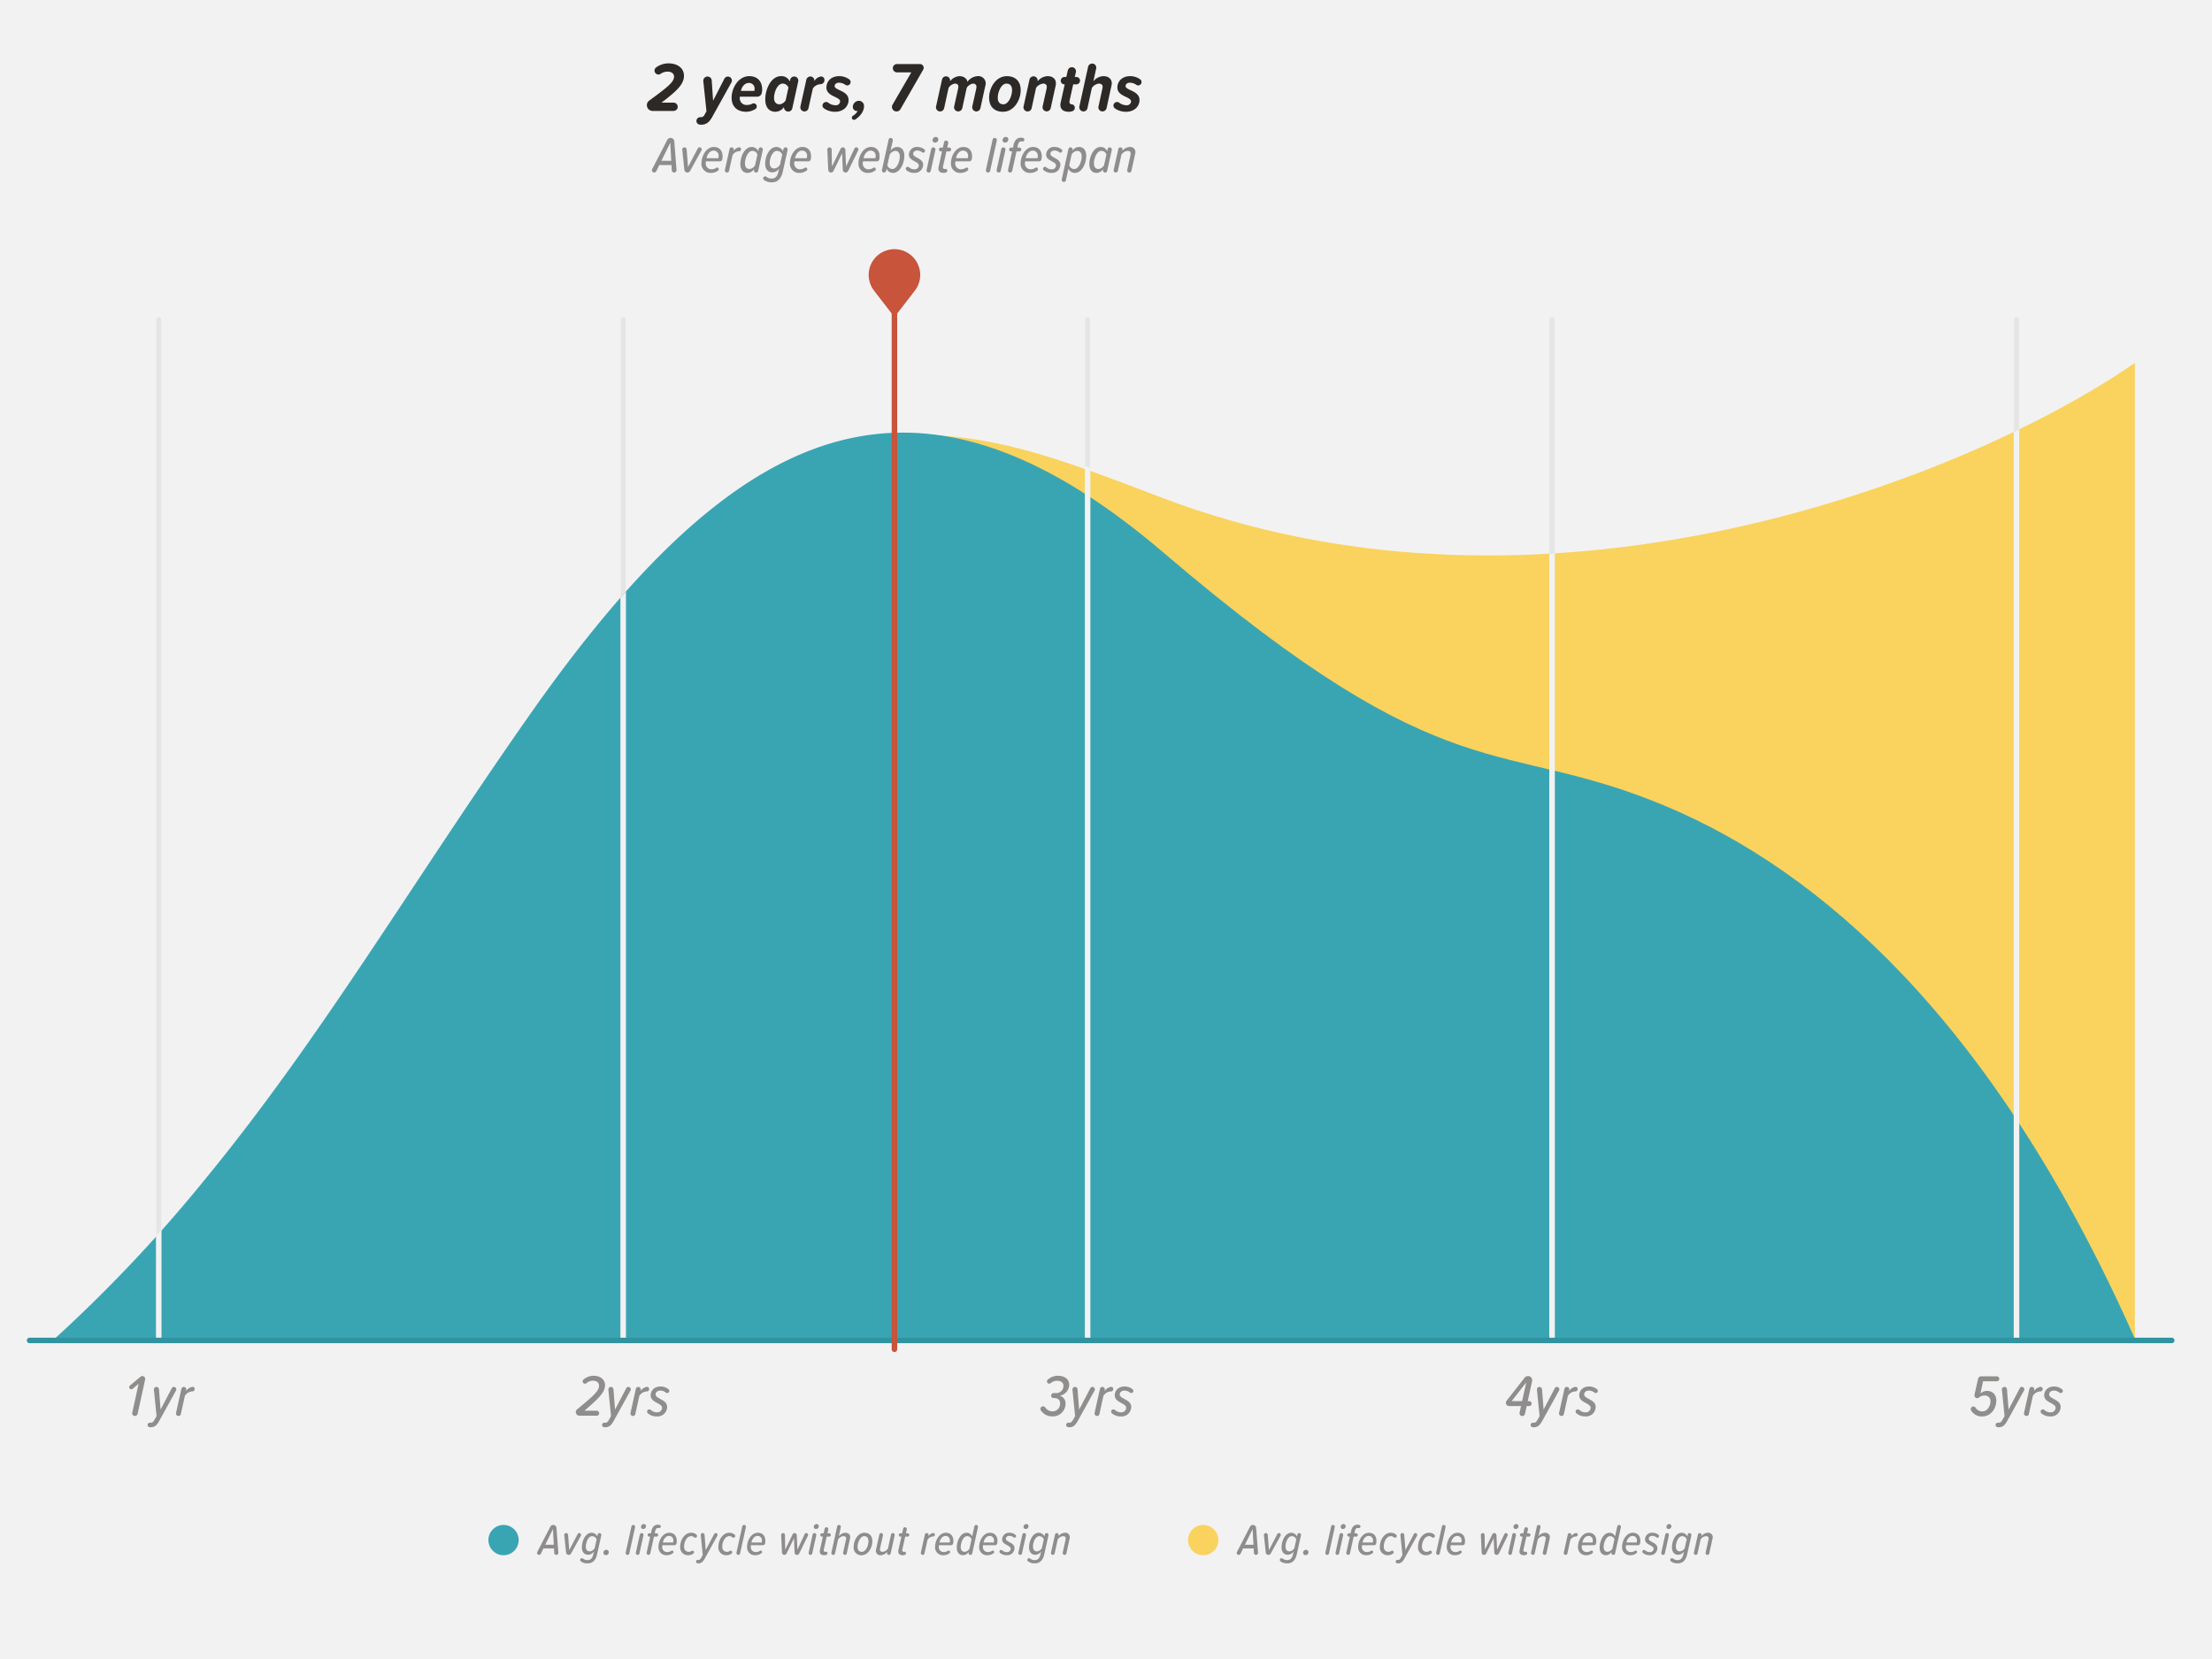 <?xml version="1.0" encoding="UTF-8"?> <svg xmlns="http://www.w3.org/2000/svg" xmlns:xlink="http://www.w3.org/1999/xlink" width="900" height="675" viewBox="0 0 900 675"><rect x="0" y="0" width="900" height="675" fill="#333333" stroke="none"/><defs><clipPath id="clip-path"><path d="M689.449,218.048c-38.697,7.181-80.377,10.176-122.776,6.104-31.665-4.326-61.803-11.19-89.074-21.53-42.003-15.926-76.483-27.782-110.287-26.607C315.294,176.07,267.97,216.151,215.767,290.48c-47.966,68.298-84.746,131.43-132.498,189.546l-.253-.185a592.849,592.849,0,0,1-61.801,65.782H124.152l.279-1.1H415.846l.023.164H868.609V147.647C833.371,172.143,767.472,203.57,689.449,218.048Z" style="fill:none"></path></clipPath></defs><g style="isolation:isolate"><g id="Layer_1" data-name="Layer 1"><polyline points="901 676 -1 676 -1 -1 901 -1" style="fill:#f2f2f3"></polyline><path d="M226.337,632.642a.831.831,0,0,1-.828-.792l-.091-1.837h-4.303l-1.062,2.179a.864.864,0,0,1-.738.45.835.835,0,0,1-.811-.828,1.007,1.007,0,0,1,.108-.378l5.312-10.281a1.322,1.322,0,0,1,2.484.504l.774,10.065A.851.851,0,0,1,226.337,632.642Zm-1.009-4.141-.342-6.356-3.115,6.356Z" style="fill:#2d2926;opacity:0.5"></path><path d="M236.334,624.863l-3.979,7.202a1.076,1.076,0,0,1-.954.576,1.104,1.104,0,0,1-1.08-.972l-.738-7.022a.787.787,0,0,1,.774-.882.771.771,0,0,1,.774.72l.486,6.212,3.421-6.536a.697.697,0,0,1,.647-.396A.735.735,0,0,1,236.334,624.863Z" style="fill:#2d2926;opacity:0.5"></path><path d="M244.653,624.684l-1.71,7.706c-.631,2.827-2.143,3.691-3.835,3.691a4.436,4.436,0,0,1-2.773-.811.78.78,0,0,1-.288-.576.703.703,0,0,1,.702-.702.729.729,0,0,1,.433.145,2.919,2.919,0,0,0,1.891.63c1.062,0,1.927-.612,2.305-2.287l.306-1.26a2.92,2.92,0,0,1-2.377,1.368c-1.44,0-2.557-.954-2.557-3.061,0-2.413,1.369-5.889,3.979-5.889a2.513,2.513,0,0,1,2.286,1.513l.162-.792a.754.754,0,0,1,.738-.594A.771.771,0,0,1,244.653,624.684Zm-1.908,1.674a1.996,1.996,0,0,0-1.818-1.35c-1.603,0-2.575,2.574-2.575,4.267,0,1.297.648,1.945,1.639,1.945a2.66,2.66,0,0,0,1.963-1.297Z" style="fill:#2d2926;opacity:0.5"></path><path d="M246.704,630.571a.991.991,0,0,1,.99,1.008,1.196,1.196,0,0,1-1.188,1.171.992.992,0,0,1-.99-1.009A1.184,1.184,0,0,1,246.704,630.571Z" style="fill:#2d2926;opacity:0.5"></path><path d="M254.568,631.724l2.358-10.678a.753.753,0,0,1,.738-.594.762.762,0,0,1,.738.918l-2.358,10.678a.739.739,0,0,1-.738.594A.772.772,0,0,1,254.568,631.724Z" style="fill:#2d2926;opacity:0.5"></path><path d="M258.718,631.724l1.621-7.364a.752.752,0,0,1,.738-.594.763.763,0,0,1,.738.918l-1.639,7.364a.734.734,0,0,1-.721.594A.754.754,0,0,1,258.718,631.724Zm3.224-11.632a.887.887,0,0,1,.899.883,1.137,1.137,0,0,1-1.134,1.134.873.873,0,0,1-.9-.864A1.155,1.155,0,0,1,261.941,620.092Z" style="fill:#2d2926;opacity:0.5"></path><path d="M268.862,621.082a.657.657,0,0,1-.774.631,1.52,1.52,0,0,0-.288-.036c-.647,0-1.026.432-1.206,1.242l-.198.937h.702a.675.675,0,0,1,0,1.35h-1.008l-1.513,6.843a.753.753,0,0,1-.738.594.772.772,0,0,1-.738-.918l1.44-6.519h-.396a.643.643,0,0,1-.648-.684.676.676,0,0,1,.666-.666h.685l.197-.937c.379-1.711,1.278-2.557,2.611-2.557a2.343,2.343,0,0,1,.702.09A.624.624,0,0,1,268.862,621.082Z" style="fill:#2d2926;opacity:0.5"></path><path d="M272.295,623.639c1.872,0,3.061,1.225,3.061,3.295a5.574,5.574,0,0,1-.09.955.887.887,0,0,1-.99.81h-4.771a5.388,5.388,0,0,0-.072.738,1.979,1.979,0,0,0,2.144,2.053,2.929,2.929,0,0,0,1.566-.504.486.486,0,0,1,.306-.108.584.584,0,0,1,.576.595.574.574,0,0,1-.252.486,4.076,4.076,0,0,1-2.377.81,3.199,3.199,0,0,1-3.475-3.475C267.92,626.934,269.54,623.639,272.295,623.639Zm1.656,3.205A1.74,1.74,0,0,0,272.169,624.918c-1.314,0-2.251,1.422-2.467,2.683h4.159A3.785,3.785,0,0,0,273.951,626.844Z" style="fill:#2d2926;opacity:0.5"></path><path d="M281.163,623.639a3.135,3.135,0,0,1,2.179.757.7.7,0,0,1,.271.558.73.73,0,0,1-.721.702.806.806,0,0,1-.45-.161,1.679,1.679,0,0,0-1.224-.486c-1.819,0-2.881,2.395-2.881,4.213,0,1.477.828,2.179,1.944,2.179a1.803,1.803,0,0,0,1.134-.396.693.693,0,0,1,.343-.071.626.626,0,0,1,.63.63.634.634,0,0,1-.27.522,3.356,3.356,0,0,1-2.053.684A3.139,3.139,0,0,1,276.752,629.293C276.752,626.628,278.499,623.639,281.163,623.639Z" style="fill:#2d2926;opacity:0.5"></path><path d="M283.965,634.677a1.135,1.135,0,0,0,.234.018c.414,0,.702-.216,1.026-.774l.702-1.242-.811-8.049a.78.78,0,0,1,.774-.863.771.771,0,0,1,.774.72l.486,6.194,3.421-6.519a.697.697,0,0,1,.647-.396.742.742,0,0,1,.648,1.098l-5.203,9.417c-.757,1.332-1.477,1.801-2.503,1.801a1.902,1.902,0,0,1-.324-.019.702.702,0,0,1-.648-.684A.72.72,0,0,1,283.965,634.677Z" style="fill:#2d2926;opacity:0.5"></path><path d="M296.696,623.639a3.135,3.135,0,0,1,2.179.757.7.7,0,0,1,.271.558.73.73,0,0,1-.721.702.806.806,0,0,1-.45-.161,1.679,1.679,0,0,0-1.224-.486c-1.819,0-2.881,2.395-2.881,4.213,0,1.477.828,2.179,1.944,2.179a1.803,1.803,0,0,0,1.134-.396.693.693,0,0,1,.343-.071.626.626,0,0,1,.63.63.634.634,0,0,1-.27.522,3.356,3.356,0,0,1-2.053.684,3.139,3.139,0,0,1-3.313-3.475C292.285,626.628,294.032,623.639,296.696,623.639Z" style="fill:#2d2926;opacity:0.5"></path><path d="M299.648,631.724l2.358-10.678a.753.753,0,0,1,.738-.594.762.762,0,0,1,.738.918l-2.358,10.678a.739.739,0,0,1-.738.594A.772.772,0,0,1,299.648,631.724Z" style="fill:#2d2926;opacity:0.5"></path><path d="M308.341,623.639c1.873,0,3.061,1.225,3.061,3.295a5.478,5.478,0,0,1-.09.955.887.887,0,0,1-.99.81H305.55a5.39,5.39,0,0,0-.072.738,1.978,1.978,0,0,0,2.143,2.053,2.93,2.93,0,0,0,1.567-.504.486.486,0,0,1,.306-.108.584.584,0,0,1,.576.595.574.574,0,0,1-.252.486,4.076,4.076,0,0,1-2.377.81,3.199,3.199,0,0,1-3.475-3.475C303.966,626.934,305.586,623.639,308.341,623.639Zm1.656,3.205a1.74,1.74,0,0,0-1.782-1.926c-1.314,0-2.251,1.422-2.467,2.683h4.159A3.785,3.785,0,0,0,309.997,626.844Z" style="fill:#2d2926;opacity:0.5"></path><path d="M323.298,631.705l-.252-5.833-3.025,6.212a.974.974,0,0,1-1.854-.379l-.324-7.13a.766.766,0,1,1,1.531-.054l.107,5.978,3.043-6.248a.843.843,0,0,1,.774-.485.888.888,0,0,1,.882.846l.271,5.888,2.935-6.302a.718.718,0,0,1,.667-.432.738.738,0,0,1,.666,1.062L325.171,632.084a.975.975,0,0,1-.883.558A.989.989,0,0,1,323.298,631.705Z" style="fill:#2d2926;opacity:0.5"></path><path d="M329.019,631.724l1.621-7.364a.752.752,0,0,1,.738-.594.763.763,0,0,1,.738.918l-1.639,7.364a.734.734,0,0,1-.721.594A.754.754,0,0,1,329.019,631.724Zm3.224-11.632a.887.887,0,0,1,.899.883,1.137,1.137,0,0,1-1.134,1.134.873.873,0,0,1-.9-.864A1.155,1.155,0,0,1,332.242,620.092Z" style="fill:#2d2926;opacity:0.5"></path><path d="M338.039,624.521a.68.68,0,0,1-.667.684h-1.008l-1.152,5.15c-.162.647.018,1.044.63,1.044a.625.625,0,0,0,.181-.036.6.6,0,0,1,.647.54.612.612,0,0,1-.396.685,2.035,2.035,0,0,1-.847.18c-1.458,0-2.124-.738-1.818-2.106l1.206-5.456h-.396a.68.68,0,0,1-.667-.684.665.665,0,0,1,.667-.666h.702l.414-1.873a.748.748,0,0,1,.72-.594.775.775,0,0,1,.757.918l-.343,1.549h.702A.665.665,0,0,1,338.039,624.521Z" style="fill:#2d2926;opacity:0.5"></path><path d="M343.043,631.724l1.152-5.222a2.704,2.704,0,0,0,.09-.504c0-.702-.486-.99-1.188-.99a2.989,2.989,0,0,0-2.089,1.332l-1.26,5.708a.739.739,0,0,1-.738.594.772.772,0,0,1-.738-.918l2.358-10.678a.753.753,0,0,1,.738-.594.762.762,0,0,1,.738.918l-.811,3.674a3.516,3.516,0,0,1,2.575-1.405c1.278,0,2.053.685,2.053,1.765a4.282,4.282,0,0,1-.09.648l-1.314,5.996a.753.753,0,0,1-.738.594A.772.772,0,0,1,343.043,631.724Z" style="fill:#2d2926;opacity:0.5"></path><path d="M351.695,623.639c2.052,0,3.24,1.297,3.24,3.403,0,2.611-1.674,5.726-4.357,5.726a3.055,3.055,0,0,1-3.24-3.402C347.338,626.754,349.012,623.639,351.695,623.639Zm-.055,1.369c-1.656,0-2.719,2.629-2.719,4.339,0,1.368.666,2.053,1.729,2.053,1.656,0,2.701-2.61,2.701-4.321C353.352,625.691,352.703,625.008,351.641,625.008Z" style="fill:#2d2926;opacity:0.5"></path><path d="M364.011,624.684l-1.62,7.364a.753.753,0,0,1-.738.594.77.77,0,0,1-.738-.918l.09-.378a3.568,3.568,0,0,1-2.593,1.422,1.813,1.813,0,0,1-1.944-2.412l1.314-5.996a.752.752,0,0,1,.738-.594.763.763,0,0,1,.738.918l-1.171,5.222c-.216.954.126,1.494,1.045,1.494a3.016,3.016,0,0,0,2.16-1.332l1.242-5.708a.756.756,0,0,1,1.477.324Z" style="fill:#2d2926;opacity:0.5"></path><path d="M369.978,624.521a.68.68,0,0,1-.667.684h-1.008l-1.152,5.15c-.162.647.018,1.044.63,1.044a.625.625,0,0,0,.181-.036.6.6,0,0,1,.647.54.612.612,0,0,1-.396.685,2.035,2.035,0,0,1-.847.18c-1.458,0-2.124-.738-1.818-2.106l1.206-5.456h-.396a.68.68,0,0,1-.666-.684.664.664,0,0,1,.666-.666h.702l.414-1.873a.748.748,0,0,1,.72-.594.775.775,0,0,1,.757.918l-.343,1.549h.702A.665.665,0,0,1,369.978,624.521Z" style="fill:#2d2926;opacity:0.5"></path><path d="M380.363,624.396a.734.734,0,0,1-.738.756h-.144A2.78,2.78,0,0,0,377.374,626.502l-1.224,5.546a.734.734,0,0,1-.721.594.774.774,0,0,1-.756-.918l1.639-7.364a.756.756,0,0,1,1.477.324l-.091.414a2.871,2.871,0,0,1,1.98-1.351A.625.625,0,0,1,380.363,624.396Z" style="fill:#2d2926;opacity:0.5"></path><path d="M384.839,623.639c1.873,0,3.061,1.225,3.061,3.295a5.478,5.478,0,0,1-.09.955.887.887,0,0,1-.99.81h-4.771a5.39,5.39,0,0,0-.072.738,1.978,1.978,0,0,0,2.143,2.053,2.93,2.93,0,0,0,1.567-.504.486.486,0,0,1,.306-.108.584.584,0,0,1,.576.595.574.574,0,0,1-.252.486,4.076,4.076,0,0,1-2.377.81,3.199,3.199,0,0,1-3.475-3.475C380.464,626.934,382.084,623.639,384.839,623.639Zm1.656,3.205a1.74,1.74,0,0,0-1.782-1.926c-1.314,0-2.251,1.422-2.467,2.683h4.159A3.785,3.785,0,0,0,386.495,626.844Z" style="fill:#2d2926;opacity:0.5"></path><path d="M397.92,621.37l-2.358,10.678a.758.758,0,0,1-.756.594.75.75,0,0,1-.721-.918l.072-.342a2.791,2.791,0,0,1-2.305,1.386c-1.566,0-2.575-1.116-2.575-3.097,0-2.484,1.404-6.032,3.997-6.032a2.4,2.4,0,0,1,2.287,1.477l.882-4.069a.754.754,0,0,1,.738-.594A.762.762,0,0,1,397.92,621.37Zm-2.629,4.952a1.863,1.863,0,0,0-1.765-1.314c-1.656,0-2.628,2.719-2.628,4.429,0,1.261.612,1.963,1.603,1.963a2.525,2.525,0,0,0,1.962-1.332Z" style="fill:#2d2926;opacity:0.5"></path><path d="M402.773,623.639c1.872,0,3.061,1.225,3.061,3.295a5.575,5.575,0,0,1-.09.955.887.887,0,0,1-.99.81h-4.771a5.39,5.39,0,0,0-.072.738,1.979,1.979,0,0,0,2.144,2.053,2.929,2.929,0,0,0,1.566-.504.486.486,0,0,1,.306-.108.584.584,0,0,1,.576.595.574.574,0,0,1-.252.486,4.076,4.076,0,0,1-2.377.81,3.199,3.199,0,0,1-3.475-3.475C398.398,626.934,400.019,623.639,402.773,623.639Zm1.656,3.205a1.74,1.74,0,0,0-1.782-1.926c-1.314,0-2.251,1.422-2.467,2.683h4.159A3.785,3.785,0,0,0,404.43,626.844Z" style="fill:#2d2926;opacity:0.5"></path><path d="M406.646,631.31a.684.684,0,0,1,.685-.685.664.664,0,0,1,.45.162,2.793,2.793,0,0,0,1.891.738,1.457,1.457,0,0,0,1.566-1.368c0-.648-.685-1.026-1.44-1.459-.973-.504-2.053-1.098-2.053-2.358a2.755,2.755,0,0,1,3.024-2.701,3.812,3.812,0,0,1,2.413.847.688.688,0,0,1,.252.504.654.654,0,0,1-1.062.505,2.668,2.668,0,0,0-1.656-.612c-.9,0-1.459.504-1.459,1.206,0,.576.648.937,1.387,1.332.99.54,2.125,1.135,2.125,2.467a2.933,2.933,0,0,1-3.169,2.881,3.977,3.977,0,0,1-2.701-.936A.642.642,0,0,1,406.646,631.31Z" style="fill:#2d2926;opacity:0.5"></path><path d="M414.353,631.724l1.621-7.364a.752.752,0,0,1,.738-.594.763.763,0,0,1,.738.918l-1.639,7.364a.734.734,0,0,1-.721.594A.754.754,0,0,1,414.353,631.724Zm3.224-11.632a.887.887,0,0,1,.899.883,1.137,1.137,0,0,1-1.134,1.134.873.873,0,0,1-.9-.864A1.155,1.155,0,0,1,417.576,620.092Z" style="fill:#2d2926;opacity:0.5"></path><path d="M426.594,624.684l-1.71,7.706c-.631,2.827-2.143,3.691-3.835,3.691a4.436,4.436,0,0,1-2.773-.811.78.78,0,0,1-.288-.576.703.703,0,0,1,.702-.702.729.729,0,0,1,.433.145,2.919,2.919,0,0,0,1.891.63c1.062,0,1.926-.612,2.305-2.287l.306-1.26a2.92,2.92,0,0,1-2.377,1.368c-1.44,0-2.557-.954-2.557-3.061,0-2.413,1.368-5.889,3.979-5.889a2.515,2.515,0,0,1,2.287,1.513l.161-.792a.754.754,0,0,1,.738-.594A.771.771,0,0,1,426.594,624.684Zm-1.908,1.674a1.996,1.996,0,0,0-1.818-1.35c-1.603,0-2.575,2.574-2.575,4.267,0,1.297.648,1.945,1.639,1.945a2.66,2.66,0,0,0,1.963-1.297Z" style="fill:#2d2926;opacity:0.5"></path><path d="M435.188,626.052l-1.314,5.996a.756.756,0,0,1-1.477-.324l1.152-5.222c.216-.973-.126-1.494-1.026-1.494a2.985,2.985,0,0,0-2.161,1.332l-1.26,5.708a.734.734,0,0,1-.721.594.774.774,0,0,1-.756-.918l1.639-7.364a.752.752,0,0,1,.738-.594.78.78,0,0,1,.738.918l-.091.36a3.575,3.575,0,0,1,2.575-1.405A1.824,1.824,0,0,1,435.188,626.052Z" style="fill:#2d2926;opacity:0.5"></path><circle cx="204.875" cy="626.619" r="6.163" style="fill:#39a5b3"></circle><circle cx="489.555" cy="626.619" r="6.163" style="fill:#f9d35d"></circle><path d="M511.016,632.642a.831.831,0,0,1-.828-.792l-.091-1.837H505.794l-1.062,2.179a.864.864,0,0,1-.738.45.835.835,0,0,1-.811-.828,1.007,1.007,0,0,1,.108-.378l5.312-10.281a1.322,1.322,0,0,1,2.484.504l.774,10.065A.851.851,0,0,1,511.016,632.642Zm-1.009-4.141-.342-6.356L506.55,628.501Z" style="fill:#2d2926;opacity:0.5"></path><path d="M521.013,624.863l-3.979,7.202a1.076,1.076,0,0,1-.954.576,1.104,1.104,0,0,1-1.08-.972l-.738-7.022a.787.787,0,0,1,.774-.882.771.771,0,0,1,.774.72l.486,6.212,3.421-6.536a.697.697,0,0,1,.647-.396A.735.735,0,0,1,521.013,624.863Z" style="fill:#2d2926;opacity:0.5"></path><path d="M529.332,624.684l-1.71,7.706c-.631,2.827-2.143,3.691-3.835,3.691a4.436,4.436,0,0,1-2.773-.811.78.78,0,0,1-.288-.576.703.703,0,0,1,.702-.702.729.729,0,0,1,.433.145,2.919,2.919,0,0,0,1.891.63c1.062,0,1.927-.612,2.305-2.287l.306-1.26a2.92,2.92,0,0,1-2.377,1.368c-1.44,0-2.557-.954-2.557-3.061,0-2.413,1.369-5.889,3.979-5.889a2.513,2.513,0,0,1,2.286,1.513l.162-.792a.754.754,0,0,1,.738-.594A.771.771,0,0,1,529.332,624.684Zm-1.908,1.674a1.996,1.996,0,0,0-1.818-1.35c-1.603,0-2.575,2.574-2.575,4.267,0,1.297.648,1.945,1.639,1.945a2.66,2.66,0,0,0,1.963-1.297Z" style="fill:#2d2926;opacity:0.5"></path><path d="M531.383,630.571a.991.991,0,0,1,.99,1.008,1.196,1.196,0,0,1-1.188,1.171.992.992,0,0,1-.99-1.009A1.184,1.184,0,0,1,531.383,630.571Z" style="fill:#2d2926;opacity:0.5"></path><path d="M539.247,631.724l2.358-10.678a.753.753,0,0,1,.738-.594.762.762,0,0,1,.738.918l-2.358,10.678a.739.739,0,0,1-.738.594A.772.772,0,0,1,539.247,631.724Z" style="fill:#2d2926;opacity:0.5"></path><path d="M543.396,631.724l1.621-7.364a.752.752,0,0,1,.738-.594.763.763,0,0,1,.738.918l-1.639,7.364a.734.734,0,0,1-.721.594A.754.754,0,0,1,543.396,631.724Zm3.224-11.632a.887.887,0,0,1,.899.883,1.137,1.137,0,0,1-1.134,1.134.873.873,0,0,1-.9-.864A1.155,1.155,0,0,1,546.62,620.092Z" style="fill:#2d2926;opacity:0.5"></path><path d="M553.541,621.082a.657.657,0,0,1-.774.631,1.52,1.52,0,0,0-.288-.036c-.647,0-1.026.432-1.206,1.242l-.198.937h.702a.675.675,0,0,1,0,1.35h-1.008l-1.513,6.843a.753.753,0,0,1-.738.594.772.772,0,0,1-.738-.918l1.44-6.519h-.396a.643.643,0,0,1-.648-.684.676.676,0,0,1,.666-.666h.685l.197-.937c.379-1.711,1.278-2.557,2.611-2.557a2.343,2.343,0,0,1,.702.09A.624.624,0,0,1,553.541,621.082Z" style="fill:#2d2926;opacity:0.5"></path><path d="M556.974,623.639c1.872,0,3.061,1.225,3.061,3.295a5.575,5.575,0,0,1-.09.955.887.887,0,0,1-.99.81h-4.771a5.388,5.388,0,0,0-.072.738,1.979,1.979,0,0,0,2.144,2.053,2.929,2.929,0,0,0,1.566-.504.486.486,0,0,1,.306-.108.584.584,0,0,1,.576.595.574.574,0,0,1-.252.486,4.076,4.076,0,0,1-2.377.81,3.199,3.199,0,0,1-3.475-3.475C552.599,626.934,554.219,623.639,556.974,623.639Zm1.656,3.205a1.74,1.74,0,0,0-1.782-1.926c-1.314,0-2.251,1.422-2.467,2.683H558.54A3.785,3.785,0,0,0,558.63,626.844Z" style="fill:#2d2926;opacity:0.5"></path><path d="M565.842,623.639a3.135,3.135,0,0,1,2.179.757.7.7,0,0,1,.271.558.73.73,0,0,1-.721.702.806.806,0,0,1-.45-.161,1.679,1.679,0,0,0-1.224-.486c-1.819,0-2.881,2.395-2.881,4.213,0,1.477.828,2.179,1.944,2.179a1.803,1.803,0,0,0,1.134-.396.693.693,0,0,1,.343-.071.626.626,0,0,1,.63.63.634.634,0,0,1-.27.522,3.356,3.356,0,0,1-2.053.684,3.139,3.139,0,0,1-3.313-3.475C561.431,626.628,563.178,623.639,565.842,623.639Z" style="fill:#2d2926;opacity:0.5"></path><path d="M568.644,634.677a1.135,1.135,0,0,0,.234.018c.414,0,.702-.216,1.026-.774l.702-1.242-.811-8.049a.78.78,0,0,1,.774-.863.771.771,0,0,1,.774.72l.486,6.194,3.421-6.519a.697.697,0,0,1,.647-.396.742.742,0,0,1,.648,1.098l-5.203,9.417c-.757,1.332-1.477,1.801-2.503,1.801a1.902,1.902,0,0,1-.324-.019.702.702,0,0,1-.648-.684A.72.72,0,0,1,568.644,634.677Z" style="fill:#2d2926;opacity:0.5"></path><path d="M581.375,623.639a3.135,3.135,0,0,1,2.179.757.7.7,0,0,1,.271.558.73.73,0,0,1-.721.702.806.806,0,0,1-.45-.161,1.679,1.679,0,0,0-1.224-.486c-1.819,0-2.881,2.395-2.881,4.213,0,1.477.828,2.179,1.944,2.179a1.803,1.803,0,0,0,1.134-.396.693.693,0,0,1,.343-.071.626.626,0,0,1,.63.63.634.634,0,0,1-.27.522,3.356,3.356,0,0,1-2.053.684,3.139,3.139,0,0,1-3.313-3.475C576.964,626.628,578.711,623.639,581.375,623.639Z" style="fill:#2d2926;opacity:0.5"></path><path d="M584.327,631.724l2.358-10.678a.753.753,0,0,1,.738-.594.762.762,0,0,1,.738.918l-2.358,10.678a.739.739,0,0,1-.738.594A.772.772,0,0,1,584.327,631.724Z" style="fill:#2d2926;opacity:0.5"></path><path d="M593.02,623.639c1.873,0,3.061,1.225,3.061,3.295a5.478,5.478,0,0,1-.09.955.887.887,0,0,1-.99.81h-4.771a5.388,5.388,0,0,0-.072.738,1.978,1.978,0,0,0,2.143,2.053,2.93,2.93,0,0,0,1.567-.504.486.486,0,0,1,.306-.108.584.584,0,0,1,.576.595.574.574,0,0,1-.252.486,4.076,4.076,0,0,1-2.377.81,3.199,3.199,0,0,1-3.475-3.475C588.645,626.934,590.265,623.639,593.02,623.639Zm1.656,3.205a1.74,1.74,0,0,0-1.782-1.926c-1.314,0-2.251,1.422-2.467,2.683h4.159A3.785,3.785,0,0,0,594.676,626.844Z" style="fill:#2d2926;opacity:0.5"></path><path d="M607.977,631.705l-.252-5.833-3.025,6.212a.974.974,0,0,1-1.854-.379l-.324-7.13a.766.766,0,1,1,1.531-.054l.107,5.978,3.043-6.248a.843.843,0,0,1,.774-.485.888.888,0,0,1,.882.846l.271,5.888,2.935-6.302a.719.719,0,0,1,.667-.432.738.738,0,0,1,.666,1.062l-3.547,7.257a.975.975,0,0,1-.883.558A.989.989,0,0,1,607.977,631.705Z" style="fill:#2d2926;opacity:0.5"></path><path d="M613.697,631.724l1.621-7.364a.752.752,0,0,1,.738-.594.763.763,0,0,1,.738.918l-1.639,7.364a.734.734,0,0,1-.721.594A.754.754,0,0,1,613.697,631.724Zm3.224-11.632a.887.887,0,0,1,.899.883,1.137,1.137,0,0,1-1.134,1.134.873.873,0,0,1-.9-.864A1.155,1.155,0,0,1,616.921,620.092Z" style="fill:#2d2926;opacity:0.5"></path><path d="M622.718,624.521a.68.68,0,0,1-.667.684H621.043l-1.152,5.15c-.162.647.018,1.044.63,1.044a.625.625,0,0,0,.181-.036.6.6,0,0,1,.647.54.612.612,0,0,1-.396.685,2.035,2.035,0,0,1-.847.18c-1.458,0-2.124-.738-1.818-2.106l1.206-5.456h-.396a.68.68,0,0,1-.667-.684.665.665,0,0,1,.667-.666h.702l.414-1.873a.748.748,0,0,1,.72-.594.775.775,0,0,1,.757.918l-.343,1.549h.702A.665.665,0,0,1,622.718,624.521Z" style="fill:#2d2926;opacity:0.5"></path><path d="M627.722,631.724,628.874,626.502a2.704,2.704,0,0,0,.09-.504c0-.702-.486-.99-1.188-.99a2.989,2.989,0,0,0-2.089,1.332l-1.26,5.708a.739.739,0,0,1-.738.594.772.772,0,0,1-.738-.918l2.358-10.678a.753.753,0,0,1,.738-.594.762.762,0,0,1,.738.918l-.811,3.674a3.516,3.516,0,0,1,2.575-1.405c1.278,0,2.053.685,2.053,1.765a4.283,4.283,0,0,1-.09.648l-1.314,5.996a.753.753,0,0,1-.738.594A.772.772,0,0,1,627.722,631.724Z" style="fill:#2d2926;opacity:0.5"></path><path d="M641.94,624.396a.734.734,0,0,1-.738.756h-.144a2.78,2.78,0,0,0-2.107,1.351l-1.224,5.546a.734.734,0,0,1-.721.594.774.774,0,0,1-.756-.918l1.639-7.364a.756.756,0,0,1,1.477.324l-.091.414a2.871,2.871,0,0,1,1.98-1.351A.625.625,0,0,1,641.94,624.396Z" style="fill:#2d2926;opacity:0.5"></path><path d="M646.417,623.639c1.872,0,3.061,1.225,3.061,3.295a5.575,5.575,0,0,1-.09.955.887.887,0,0,1-.99.81H643.626a5.388,5.388,0,0,0-.072.738,1.979,1.979,0,0,0,2.144,2.053,2.929,2.929,0,0,0,1.566-.504.486.486,0,0,1,.306-.108.584.584,0,0,1,.576.595.574.574,0,0,1-.252.486,4.076,4.076,0,0,1-2.377.81A3.199,3.199,0,0,1,642.042,629.293C642.042,626.934,643.662,623.639,646.417,623.639Zm1.656,3.205A1.74,1.74,0,0,0,646.291,624.918c-1.314,0-2.251,1.422-2.467,2.683h4.159A3.785,3.785,0,0,0,648.073,626.844Z" style="fill:#2d2926;opacity:0.5"></path><path d="M659.498,621.37l-2.358,10.678a.758.758,0,0,1-.756.594.75.75,0,0,1-.721-.918l.072-.342a2.79,2.79,0,0,1-2.305,1.386c-1.566,0-2.575-1.116-2.575-3.097,0-2.484,1.404-6.032,3.997-6.032a2.4,2.4,0,0,1,2.287,1.477l.882-4.069a.754.754,0,0,1,.738-.594A.762.762,0,0,1,659.498,621.37Zm-2.629,4.952a1.863,1.863,0,0,0-1.764-1.314c-1.657,0-2.629,2.719-2.629,4.429,0,1.261.611,1.963,1.603,1.963a2.525,2.525,0,0,0,1.962-1.332Z" style="fill:#2d2926;opacity:0.5"></path><path d="M664.352,623.639c1.873,0,3.061,1.225,3.061,3.295a5.479,5.479,0,0,1-.09.955.887.887,0,0,1-.99.81h-4.771a5.388,5.388,0,0,0-.072.738,1.978,1.978,0,0,0,2.143,2.053,2.93,2.93,0,0,0,1.567-.504.486.486,0,0,1,.306-.108.584.584,0,0,1,.576.595.574.574,0,0,1-.252.486,4.076,4.076,0,0,1-2.377.81,3.199,3.199,0,0,1-3.475-3.475C659.977,626.934,661.597,623.639,664.352,623.639Zm1.656,3.205a1.74,1.74,0,0,0-1.782-1.926c-1.314,0-2.251,1.422-2.467,2.683H665.918A3.785,3.785,0,0,0,666.008,626.844Z" style="fill:#2d2926;opacity:0.5"></path><path d="M668.224,631.31a.684.684,0,0,1,.685-.685.662.662,0,0,1,.45.162,2.793,2.793,0,0,0,1.89.738,1.457,1.457,0,0,0,1.567-1.368c0-.648-.685-1.026-1.44-1.459-.973-.504-2.053-1.098-2.053-2.358a2.755,2.755,0,0,1,3.024-2.701,3.812,3.812,0,0,1,2.413.847.688.688,0,0,1,.252.504.654.654,0,0,1-1.062.505,2.669,2.669,0,0,0-1.656-.612c-.9,0-1.459.504-1.459,1.206,0,.576.648.937,1.387,1.332.99.54,2.125,1.135,2.125,2.467a2.933,2.933,0,0,1-3.169,2.881,3.975,3.975,0,0,1-2.701-.936A.642.642,0,0,1,668.224,631.31Z" style="fill:#2d2926;opacity:0.5"></path><path d="M675.931,631.724l1.621-7.364a.752.752,0,0,1,.738-.594.763.763,0,0,1,.738.918l-1.639,7.364a.734.734,0,0,1-.721.594A.754.754,0,0,1,675.931,631.724Zm3.224-11.632a.888.888,0,0,1,.9.883,1.138,1.138,0,0,1-1.135,1.134.873.873,0,0,1-.9-.864A1.155,1.155,0,0,1,679.154,620.092Z" style="fill:#2d2926;opacity:0.5"></path><path d="M688.172,624.684l-1.71,7.706c-.631,2.827-2.143,3.691-3.835,3.691a4.436,4.436,0,0,1-2.773-.811.78.78,0,0,1-.288-.576.703.703,0,0,1,.702-.702.729.729,0,0,1,.433.145,2.919,2.919,0,0,0,1.891.63c1.062,0,1.927-.612,2.305-2.287l.306-1.26a2.92,2.92,0,0,1-2.377,1.368c-1.44,0-2.557-.954-2.557-3.061,0-2.413,1.369-5.889,3.979-5.889a2.513,2.513,0,0,1,2.286,1.513l.162-.792a.754.754,0,0,1,.738-.594A.771.771,0,0,1,688.172,624.684Zm-1.908,1.674a1.996,1.996,0,0,0-1.818-1.35c-1.603,0-2.575,2.574-2.575,4.267,0,1.297.648,1.945,1.639,1.945a2.66,2.66,0,0,0,1.963-1.297Z" style="fill:#2d2926;opacity:0.5"></path><path d="M696.766,626.052l-1.314,5.996a.756.756,0,0,1-1.477-.324L695.127,626.502c.216-.973-.126-1.494-1.026-1.494a2.985,2.985,0,0,0-2.161,1.332l-1.26,5.708a.734.734,0,0,1-.721.594.774.774,0,0,1-.756-.918l1.639-7.364a.752.752,0,0,1,.738-.594.78.78,0,0,1,.738.918l-.091.36a3.575,3.575,0,0,1,2.575-1.405A1.824,1.824,0,0,1,696.766,626.052Z" style="fill:#2d2926;opacity:0.5"></path><line x1="253.554" y1="544.523" x2="253.554" y2="130.011" style="fill:none;stroke:#e5e5e5;stroke-linecap:round;stroke-miterlimit:10;stroke-width:2px"></line><line x1="442.522" y1="544.523" x2="442.522" y2="130.011" style="fill:none;stroke:#e5e5e5;stroke-linecap:round;stroke-miterlimit:10;stroke-width:2px"></line><line x1="631.489" y1="544.523" x2="631.489" y2="130.011" style="fill:none;stroke:#e5e5e5;stroke-linecap:round;stroke-miterlimit:10;stroke-width:2px"></line><line x1="820.457" y1="544.523" x2="820.457" y2="130.011" style="fill:none;stroke:#e5e5e5;stroke-linecap:round;stroke-miterlimit:10;stroke-width:2px"></line><line x1="64.586" y1="130.011" x2="64.586" y2="545.394" style="fill:none;stroke:#e5e5e5;stroke-linecap:round;stroke-miterlimit:10;stroke-width:2px"></line><path d="M363.936,176.96c39.021-1.462,65.767,9.193,109.163,25.663,73.224,27.791,149.268,27.873,216.35,15.426,78.023-14.478,143.922-45.905,179.16-70.401V544.688H415.87Z" style="fill:#f9d35d"></path><g style="opacity:0.5"><path d="M53.811,574.783l2.593-11.81-2.4,2.088a.925.925,0,0,1-.576.192.86.86,0,0,1-.864-.864.884.884,0,0,1,.312-.647l4.272-3.577a1.133,1.133,0,0,1,.768-.288,1.169,1.169,0,0,1,1.128,1.44l-3.048,13.921a1.181,1.181,0,0,1-1.105.889A1.111,1.111,0,0,1,53.811,574.783Z" style="fill:#2d2926"></path><path d="M61.083,578.839a1.45,1.45,0,0,0,.312.024c.553,0,.937-.288,1.368-1.032l.937-1.656-1.08-10.729a1.04,1.04,0,0,1,1.032-1.152,1.028,1.028,0,0,1,1.032.96l.647,8.257,4.561-8.688a.931.931,0,0,1,.864-.528.989.989,0,0,1,.864,1.464l-6.937,12.553c-1.009,1.776-1.969,2.4-3.337,2.4a2.666,2.666,0,0,1-.432-.023.936.936,0,0,1-.864-.912A.96.96,0,0,1,61.083,578.839Z" style="fill:#2d2926"></path><path d="M79.203,565.134a.978.978,0,0,1-.984,1.008h-.191a3.701,3.701,0,0,0-2.809,1.801L73.587,575.335a.978.978,0,0,1-.96.792,1.034,1.034,0,0,1-1.009-1.225l2.185-9.816a1.007,1.007,0,1,1,1.968.432l-.119.553a3.824,3.824,0,0,1,2.64-1.801A.833.833,0,0,1,79.203,565.134Z" style="fill:#2d2926"></path></g><g style="opacity:0.5"><path d="M234.281,574.543a1.433,1.433,0,0,1,.552-1.128c5.904-4.945,8.904-7.249,8.904-9.602,0-1.248-.983-2.04-2.424-2.04a4.002,4.002,0,0,0-2.712,1.008.859.859,0,0,1-.576.217.957.957,0,0,1-.601-1.704,6.306,6.306,0,0,1,4.057-1.536c2.544,0,4.681,1.319,4.681,3.864,0,3.096-3.097,5.76-8.377,10.368h4.992a1.008,1.008,0,1,1,0,2.017h-7.032A1.47,1.47,0,0,1,234.281,574.543Z" style="fill:#2d2926"></path><path d="M245.993,578.839a1.45,1.45,0,0,0,.312.024c.553,0,.937-.288,1.368-1.032l.937-1.656-1.08-10.729a1.04,1.04,0,0,1,1.032-1.152,1.028,1.028,0,0,1,1.032.96l.647,8.257,4.561-8.688a.931.931,0,0,1,.864-.528.989.989,0,0,1,.864,1.464l-6.937,12.553c-1.009,1.776-1.969,2.4-3.337,2.4a2.666,2.666,0,0,1-.432-.023.936.936,0,0,1-.864-.912A.96.96,0,0,1,245.993,578.839Z" style="fill:#2d2926"></path><path d="M264.113,565.134a.978.978,0,0,1-.984,1.008h-.191a3.701,3.701,0,0,0-2.809,1.801l-1.632,7.393a.978.978,0,0,1-.96.792,1.034,1.034,0,0,1-1.009-1.225l2.185-9.816a1.007,1.007,0,1,1,1.968.432l-.119.553a3.824,3.824,0,0,1,2.64-1.801A.833.833,0,0,1,264.113,565.134Z" style="fill:#2d2926"></path><path d="M263.272,574.351a.912.912,0,0,1,.912-.912.878.878,0,0,1,.6.216,3.73,3.73,0,0,0,2.521.984,1.941,1.941,0,0,0,2.088-1.824c0-.864-.912-1.368-1.92-1.944-1.296-.672-2.736-1.464-2.736-3.144,0-1.896,1.44-3.601,4.032-3.601a5.081,5.081,0,0,1,3.217,1.128.919.919,0,0,1,.336.672.87.87,0,0,1-1.416.672,3.566,3.566,0,0,0-2.208-.815c-1.2,0-1.944.672-1.944,1.607,0,.769.864,1.249,1.848,1.776,1.32.721,2.833,1.513,2.833,3.288a3.91,3.91,0,0,1-4.225,3.841,5.293,5.293,0,0,1-3.601-1.248A.854.854,0,0,1,263.272,574.351Z" style="fill:#2d2926"></path></g><g style="opacity:0.5"><path d="M423.516,573.871a1.065,1.065,0,0,1,.888-1.681,1.093,1.093,0,0,1,.864.432,3.569,3.569,0,0,0,3.048,1.633,3.124,3.124,0,0,0,3-3.385c0-1.271-.936-2.04-2.399-2.04h-.265a.991.991,0,0,1-.983-1.008,1.018,1.018,0,0,1,1.031-1.008h.961a2.906,2.906,0,0,0,3.023-3.001c0-1.271-1.008-2.016-2.616-2.016a4.034,4.034,0,0,0-2.592.983.905.905,0,0,1-.552.192.917.917,0,0,1-.937-.912.9.9,0,0,1,.336-.72,6.085,6.085,0,0,1,4.009-1.584c2.76,0,4.704,1.319,4.704,3.672a4.633,4.633,0,0,1-3.84,4.44,3.219,3.219,0,0,1,2.352,3.24,5.188,5.188,0,0,1-5.232,5.185A5.534,5.534,0,0,1,423.516,573.871Z" style="fill:#2d2926"></path><path d="M434.819,578.839a1.45,1.45,0,0,0,.312.024c.553,0,.937-.288,1.368-1.032l.937-1.656-1.08-10.729a1.04,1.04,0,0,1,1.032-1.152,1.028,1.028,0,0,1,1.032.96l.647,8.257,4.561-8.688a.931.931,0,0,1,.864-.528.989.989,0,0,1,.864,1.464l-6.937,12.553c-1.009,1.776-1.969,2.4-3.337,2.4a2.666,2.666,0,0,1-.432-.023.936.936,0,0,1-.864-.912A.96.96,0,0,1,434.819,578.839Z" style="fill:#2d2926"></path><path d="M452.939,565.134a.978.978,0,0,1-.984,1.008h-.191a3.701,3.701,0,0,0-2.809,1.801l-1.632,7.393a.978.978,0,0,1-.96.792,1.034,1.034,0,0,1-1.009-1.225l2.185-9.816a1.007,1.007,0,1,1,1.968.432l-.119.553a3.824,3.824,0,0,1,2.64-1.801A.833.833,0,0,1,452.939,565.134Z" style="fill:#2d2926"></path><path d="M452.099,574.351a.912.912,0,0,1,.912-.912.878.878,0,0,1,.6.216,3.73,3.73,0,0,0,2.521.984,1.941,1.941,0,0,0,2.088-1.824c0-.864-.912-1.368-1.92-1.944-1.296-.672-2.736-1.464-2.736-3.144,0-1.896,1.44-3.601,4.032-3.601a5.081,5.081,0,0,1,3.217,1.128.919.919,0,0,1,.336.672.87.87,0,0,1-1.416.672,3.566,3.566,0,0,0-2.208-.815c-1.2,0-1.944.672-1.944,1.607,0,.769.864,1.249,1.848,1.776,1.32.721,2.833,1.513,2.833,3.288a3.91,3.91,0,0,1-4.225,3.841,5.293,5.293,0,0,1-3.601-1.248A.854.854,0,0,1,452.099,574.351Z" style="fill:#2d2926"></path></g><g style="opacity:0.5"><path d="M623.368,561.966l-1.776,8.112h.553a1.008,1.008,0,1,1,.023,2.017h-1.008l-.696,3.144a1.116,1.116,0,1,1-2.185-.455l.576-2.688h-4.824a1.353,1.353,0,0,1-1.344-1.32,1.403,1.403,0,0,1,.288-.816l7.368-9.433a1.784,1.784,0,0,1,1.368-.648A1.702,1.702,0,0,1,623.368,561.966Zm-2.353.479-5.977,7.633h4.249Z" style="fill:#2d2926"></path><path d="M623.799,578.839a1.45,1.45,0,0,0,.312.024c.553,0,.937-.288,1.368-1.032l.937-1.656L625.335,565.446a1.04,1.04,0,0,1,1.032-1.152,1.028,1.028,0,0,1,1.032.96l.647,8.257,4.561-8.688a.931.931,0,0,1,.864-.528.989.989,0,0,1,.864,1.464l-6.937,12.553c-1.009,1.776-1.969,2.4-3.337,2.4a2.666,2.666,0,0,1-.432-.023.936.936,0,0,1-.864-.912A.96.96,0,0,1,623.799,578.839Z" style="fill:#2d2926"></path><path d="M641.919,565.134a.978.978,0,0,1-.984,1.008h-.191a3.701,3.701,0,0,0-2.809,1.801l-1.632,7.393a.978.978,0,0,1-.96.792,1.034,1.034,0,0,1-1.009-1.225l2.185-9.816a1.007,1.007,0,1,1,1.968.432l-.119.553a3.824,3.824,0,0,1,2.64-1.801A.833.833,0,0,1,641.919,565.134Z" style="fill:#2d2926"></path><path d="M641.078,574.351a.912.912,0,0,1,.912-.912.878.878,0,0,1,.6.216,3.73,3.73,0,0,0,2.521.984,1.941,1.941,0,0,0,2.088-1.824c0-.864-.912-1.368-1.92-1.944-1.296-.672-2.736-1.464-2.736-3.144,0-1.896,1.44-3.601,4.032-3.601a5.081,5.081,0,0,1,3.217,1.128.919.919,0,0,1,.336.672.87.87,0,0,1-1.416.672,3.566,3.566,0,0,0-2.208-.815c-1.2,0-1.944.672-1.944,1.607,0,.769.864,1.249,1.848,1.776,1.32.721,2.833,1.513,2.833,3.288a3.91,3.91,0,0,1-4.225,3.841,5.293,5.293,0,0,1-3.601-1.248A.854.854,0,0,1,641.078,574.351Z" style="fill:#2d2926"></path></g><g style="opacity:0.5"><path d="M802.927,572.263a1.037,1.037,0,0,1,.863.479,3.125,3.125,0,0,0,2.833,1.513c1.8,0,3.24-2.017,3.24-4.129a2.222,2.222,0,0,0-2.473-2.328,3.398,3.398,0,0,0-2.232.841,1.161,1.161,0,0,1-.695.239,1.137,1.137,0,0,1-1.104-1.368l1.44-6.433a1.283,1.283,0,0,1,1.344-1.08h6.337a1.009,1.009,0,0,1,0,2.017H806.862l-1.08,4.992a3.723,3.723,0,0,1,2.784-1.08c2.064,0,3.673,1.416,3.673,3.961,0,3.312-2.328,6.408-5.665,6.408a4.911,4.911,0,0,1-4.536-2.353A1.075,1.075,0,0,1,802.927,572.263Z" style="fill:#2d2926"></path><path d="M812.981,578.839a1.45,1.45,0,0,0,.312.024c.553,0,.937-.288,1.368-1.032l.937-1.656-1.08-10.729a1.04,1.04,0,0,1,1.032-1.152,1.028,1.028,0,0,1,1.032.96l.647,8.257,4.561-8.688a.931.931,0,0,1,.864-.528.989.989,0,0,1,.864,1.464L816.582,578.311c-1.009,1.776-1.969,2.4-3.337,2.4a2.666,2.666,0,0,1-.432-.023.936.936,0,0,1-.864-.912A.96.96,0,0,1,812.981,578.839Z" style="fill:#2d2926"></path><path d="M831.103,565.134a.978.978,0,0,1-.984,1.008h-.191a3.701,3.701,0,0,0-2.809,1.801l-1.632,7.393a.978.978,0,0,1-.96.792,1.034,1.034,0,0,1-1.009-1.225l2.185-9.816a1.007,1.007,0,1,1,1.968.432l-.119.553a3.824,3.824,0,0,1,2.64-1.801A.833.833,0,0,1,831.103,565.134Z" style="fill:#2d2926"></path><path d="M830.262,574.351a.912.912,0,0,1,.912-.912.878.878,0,0,1,.6.216,3.73,3.73,0,0,0,2.521.984,1.941,1.941,0,0,0,2.088-1.824c0-.864-.912-1.368-1.92-1.944-1.296-.672-2.736-1.464-2.736-3.144,0-1.896,1.44-3.601,4.032-3.601a5.081,5.081,0,0,1,3.217,1.128.919.919,0,0,1,.336.672.87.87,0,0,1-1.416.672,3.566,3.566,0,0,0-2.208-.815c-1.2,0-1.944.672-1.944,1.607,0,.769.864,1.249,1.848,1.776,1.32.721,2.833,1.513,2.833,3.288a3.91,3.91,0,0,1-4.225,3.841,5.293,5.293,0,0,1-3.601-1.248A.854.854,0,0,1,830.262,574.351Z" style="fill:#2d2926"></path></g><path d="M215.767,290.48c-47.966,68.298-84.746,131.43-132.498,189.546h0a594.293,594.293,0,0,1-62.054,65.597H124.152l.279-1.1h239.493V176.078C313.233,177.834,266.834,217.768,215.767,290.48Z" style="fill:#39a5b3"></path><path d="M868.609,544.688C810.547,413.788,739.478,354.111,678.435,328.286c-68.971-29.18-87.652-3.196-204.769-103.215-40.258-34.381-75.953-50.163-109.742-48.992V544.524H674.674l-.023.164Z" style="fill:#39a5b3"></path><g style="clip-path:url(#clip-path)"><g style="mix-blend-mode:multiply"><line x1="253.554" y1="544.523" x2="253.554" y2="97.011" style="fill:none;stroke:#f2f2f3;stroke-linecap:round;stroke-miterlimit:10;stroke-width:2.25px"></line><line x1="442.522" y1="544.523" x2="442.522" y2="97.011" style="fill:none;stroke:#f2f2f3;stroke-linecap:round;stroke-miterlimit:10;stroke-width:2.25px"></line><line x1="631.489" y1="544.523" x2="631.489" y2="97.011" style="fill:none;stroke:#f2f2f3;stroke-linecap:round;stroke-miterlimit:10;stroke-width:2.25px"></line><line x1="820.457" y1="544.523" x2="820.457" y2="97.011" style="fill:none;stroke:#f2f2f3;stroke-linecap:round;stroke-miterlimit:10;stroke-width:2.25px"></line><line x1="64.586" y1="97.011" x2="64.586" y2="545.394" style="fill:none;stroke:#f2f2f3;stroke-linecap:round;stroke-miterlimit:10;stroke-width:2.25px"></line></g></g><line x1="12.043" y1="545.387" x2="883.609" y2="545.387" style="fill:none;stroke:#3093a0;stroke-linecap:round;stroke-miterlimit:10;stroke-width:2.25px"></line><path d="M371.335,104.45A10.482,10.482,0,0,0,355.17,117.628c.384.581,8.755,11.368,8.755,11.368s8.363-10.779,8.745-11.355A10.485,10.485,0,0,0,371.335,104.45Z" style="fill:#c8543c"></path><line x1="363.924" y1="113.888" x2="363.924" y2="548.981" style="fill:none;stroke:#c8543c;stroke-linecap:round;stroke-miterlimit:10;stroke-width:2.25px"></line><g id="Google_Tag_Manager" data-name="Google Tag Manager"><path d="M263.191,42.791a2.252,2.252,0,0,1,1.001-1.888c6.834-5.062,10.065-7.377,10.065-9.722,0-1.23-1.03-2.03-2.603-2.03a4.977,4.977,0,0,0-2.917.915,1.427,1.427,0,0,1-.829.257,1.599,1.599,0,0,1-1.602-1.602,1.637,1.637,0,0,1,.687-1.315,8.624,8.624,0,0,1,4.976-1.63c3.488,0,6.319,1.773,6.319,5.062,0,3.574-3.231,6.405-9.15,10.924h4.919a1.708,1.708,0,0,1,1.687,1.687,1.69,1.69,0,0,1-1.687,1.688h-8.521A2.355,2.355,0,0,1,263.191,42.791Z" style="fill:#2d2926"></path><path d="M284.927,47.681h.285a1.583,1.583,0,0,0,1.431-.973l.8-1.43L286.156,33.04a1.722,1.722,0,1,1,3.431-.286l.544,8.235,4.604-8.979a1.618,1.618,0,1,1,2.859,1.516l-7.749,13.954c-1.372,2.459-2.659,3.26-4.633,3.26a2.035,2.035,0,0,1-.399-.028,1.51,1.51,0,0,1-1.459-1.487A1.543,1.543,0,0,1,284.927,47.681Z" style="fill:#2d2926"></path><path d="M304.876,30.981c3.203,0,5.204,2.03,5.233,5.404a7.686,7.686,0,0,1-.115,1.172,1.929,1.929,0,0,1-2.173,1.773H301.044c-.028.285-.057.543-.057.771a2.739,2.739,0,0,0,3.06,2.603,4.572,4.572,0,0,0,2.059-.515.918.918,0,0,1,.544-.144,1.257,1.257,0,0,1,1.258,1.287,1.22,1.22,0,0,1-.658,1.087,7.191,7.191,0,0,1-3.631,1.058c-3.66,0-5.948-2.087-5.948-5.719C297.67,35.842,300.387,30.981,304.876,30.981Zm2.145,5.146a2.248,2.248,0,0,0-2.373-2.373c-1.773,0-2.917,1.772-3.174,3.231h5.461A4.338,4.338,0,0,0,307.021,36.128Z" style="fill:#2d2926"></path><path d="M324.775,33.154l-2.402,10.866a1.671,1.671,0,0,1-1.688,1.372,1.747,1.747,0,0,1-1.716-1.83,4.304,4.304,0,0,1-3.46,1.916c-2.545,0-4.146-1.772-4.146-5.062,0-3.889,2.201-9.436,6.434-9.436a3.673,3.673,0,0,1,3.546,2.173l.143-.715a1.743,1.743,0,0,1,1.659-1.315A1.671,1.671,0,0,1,324.775,33.154Zm-3.976,2.487a2.519,2.519,0,0,0-2.345-1.63c-2.201,0-3.517,3.575-3.517,5.834,0,1.658.887,2.602,2.201,2.602a3.245,3.245,0,0,0,2.517-1.63Z" style="fill:#2d2926"></path><path d="M335.443,32.554a1.614,1.614,0,0,1-1.572,1.688.639.639,0,0,1-.229.028,3.953,3.953,0,0,0-2.916,1.744l-1.773,8.007a1.682,1.682,0,0,1-3.288-.715l2.402-10.81a1.689,1.689,0,0,1,1.658-1.372,1.627,1.627,0,0,1,1.602,1.916,3.722,3.722,0,0,1,2.716-1.916A1.329,1.329,0,0,1,335.443,32.554Z" style="fill:#2d2926"></path><path d="M334.646,42.962a1.471,1.471,0,0,1,1.487-1.458,1.36,1.36,0,0,1,.829.258,4.954,4.954,0,0,0,2.974,1.058,1.695,1.695,0,0,0,1.888-1.544c0-.801-.944-1.287-2.06-1.83-1.572-.744-3.517-1.659-3.517-3.832,0-2.402,1.802-4.632,5.204-4.632a6.95,6.95,0,0,1,3.975,1.229,1.373,1.373,0,0,1-.743,2.545,1.285,1.285,0,0,1-.772-.286,4.792,4.792,0,0,0-2.516-.829c-1.115,0-1.802.601-1.802,1.4,0,.687.887,1.115,1.973,1.631,1.602.743,3.688,1.687,3.688,4.003,0,2.573-2.059,4.804-5.49,4.804a7.76,7.76,0,0,1-4.46-1.344A1.464,1.464,0,0,1,334.646,42.962Z" style="fill:#2d2926"></path><path d="M347.481,48.767a.888.888,0,0,1-.485-1.63,5.259,5.259,0,0,0,1.973-2.001.983.983,0,0,1-.286.028,1.644,1.644,0,0,1-1.687-1.772,2.495,2.495,0,0,1,2.43-2.374,2.081,2.081,0,0,1,2.116,2.259c0,1.916-1.486,4.032-3.574,5.348A.961.961,0,0,1,347.481,48.767Z" style="fill:#2d2926"></path><path d="M363.183,42.533l7.606-13.097h-5.862A1.684,1.684,0,0,1,363.269,27.75a1.666,1.666,0,0,1,1.658-1.688h9.38a1.527,1.527,0,0,1,1.315,2.288l-9.236,16.041a1.852,1.852,0,1,1-3.203-1.858Z" style="fill:#2d2926"></path><path d="M400.903,34.898l-2.002,9.122a1.716,1.716,0,0,1-1.658,1.315,1.68,1.68,0,0,1-1.63-2.088l1.63-7.349c.229-1.144-.286-1.888-1.344-1.888a3.7,3.7,0,0,0-2.573,1.745l-1.802,8.264a1.718,1.718,0,0,1-1.658,1.315,1.68,1.68,0,0,1-1.631-2.116l1.631-7.32c.257-1.144-.144-1.888-1.373-1.888a3.769,3.769,0,0,0-2.545,1.745l-1.802,8.264a1.682,1.682,0,0,1-3.288-.715l2.402-10.866a1.674,1.674,0,1,1,3.288.629,5.255,5.255,0,0,1,3.86-2.087c2.116,0,3.174,1.458,3.174,2.259l-.028.143a5.496,5.496,0,0,1,4.231-2.401A2.97,2.97,0,0,1,400.903,34.898Z" style="fill:#2d2926"></path><path d="M409.64,30.981c3.66,0,5.662,2.259,5.662,5.661,0,4.146-2.803,8.836-7.206,8.836-3.66,0-5.662-2.259-5.662-5.662C402.434,35.671,405.207,30.981,409.64,30.981Zm-.143,3.03c-2.202,0-3.546,3.546-3.546,5.748,0,1.802.857,2.688,2.287,2.688,2.202,0,3.546-3.546,3.546-5.747C411.784,34.898,410.927,34.012,409.497,34.012Z" style="fill:#2d2926"></path><path d="M429.498,34.898l-2.001,9.122a1.679,1.679,0,1,1-3.261-.801l1.602-7.206c.286-1.287-.229-2.002-1.401-2.002a4.071,4.071,0,0,0-2.888,1.745l-1.802,8.264a1.682,1.682,0,0,1-3.288-.715l2.402-10.866a1.677,1.677,0,1,1,3.288.657A5.581,5.581,0,0,1,426.21,30.981C428.669,30.981,430.042,32.525,429.498,34.898Z" style="fill:#2d2926"></path><path d="M439.43,32.782a1.531,1.531,0,0,1-1.516,1.544h-1.259l-1.458,6.577c-.229.973.086,1.487.857,1.544.058,0,.114.029.172.029a1.348,1.348,0,0,1,1.087,1.258,1.501,1.501,0,0,1-1.259,1.572,3.356,3.356,0,0,1-1.115.172c-2.602,0-3.917-1.287-3.374-3.803l1.63-7.35h-.171a1.472,1.472,0,0,1-1.43-1.515,1.5,1.5,0,0,1,1.515-1.487h.744l.601-2.659a1.715,1.715,0,0,1,1.658-1.315,1.667,1.667,0,0,1,1.63,2.059l-.429,1.916h.657A1.484,1.484,0,0,1,439.43,32.782Z" style="fill:#2d2926"></path><path d="M446.944,43.306l1.573-7.234a2.91,2.91,0,0,0,.114-.715c0-.944-.657-1.345-1.602-1.345a4.08,4.08,0,0,0-2.773,1.745l-1.802,8.264a1.66,1.66,0,0,1-1.63,1.315,1.688,1.688,0,0,1-1.658-2.03l3.546-16.128a1.716,1.716,0,0,1,1.658-1.315,1.655,1.655,0,0,1,1.63,2.03l-1.144,5.204a5.486,5.486,0,0,1,4.061-2.115c2.145,0,3.432,1.2,3.432,2.916a4.217,4.217,0,0,1-.144,1.001l-1.973,9.122a1.718,1.718,0,0,1-1.659,1.315A1.656,1.656,0,0,1,446.944,43.306Z" style="fill:#2d2926"></path><path d="M453.023,42.962a1.471,1.471,0,0,1,1.487-1.458,1.36,1.36,0,0,1,.829.258,4.954,4.954,0,0,0,2.974,1.058,1.695,1.695,0,0,0,1.888-1.544c0-.801-.944-1.287-2.06-1.83-1.572-.744-3.517-1.659-3.517-3.832,0-2.402,1.802-4.632,5.204-4.632a6.95,6.95,0,0,1,3.975,1.229,1.373,1.373,0,0,1-.743,2.545,1.285,1.285,0,0,1-.772-.286,4.792,4.792,0,0,0-2.516-.829c-1.115,0-1.802.601-1.802,1.4,0,.687.887,1.115,1.973,1.631,1.602.743,3.688,1.687,3.688,4.003,0,2.573-2.059,4.804-5.49,4.804a7.76,7.76,0,0,1-4.46-1.344A1.464,1.464,0,0,1,453.023,42.962Z" style="fill:#2d2926"></path><path d="M274.274,70.199a.96.96,0,0,1-.957-.915l-.104-2.121h-4.97l-1.228,2.517a.998.998,0,0,1-.853.52.964.964,0,0,1-.937-.956,1.159,1.159,0,0,1,.125-.438l6.136-11.875a1.519,1.519,0,0,1,1.352-.812,1.536,1.536,0,0,1,1.519,1.394l.895,11.626A.984.984,0,0,1,274.274,70.199Zm-1.165-4.783-.396-7.342-3.598,7.342Z" style="fill:#2d2926;opacity:0.5"></path><path d="M285.392,61.215l-4.597,8.319a1.246,1.246,0,0,1-1.103.665,1.274,1.274,0,0,1-1.247-1.123l-.854-8.111a.909.909,0,0,1,.895-1.019.89.89,0,0,1,.895.832l.562,7.175,3.951-7.55a.807.807,0,0,1,.749-.457A.85.85,0,0,1,285.392,61.215Z" style="fill:#2d2926;opacity:0.5"></path><path d="M290.463,59.801c2.163,0,3.535,1.414,3.535,3.806a6.384,6.384,0,0,1-.104,1.103,1.025,1.025,0,0,1-1.145.936h-5.511a6.163,6.163,0,0,0-.083.853,2.285,2.285,0,0,0,2.475,2.371,3.387,3.387,0,0,0,1.81-.582.565.565,0,0,1,.354-.125.675.675,0,0,1,.665.687.663.663,0,0,1-.291.562,4.697,4.697,0,0,1-2.745.936,3.695,3.695,0,0,1-4.014-4.014C285.409,63.606,287.28,59.801,290.463,59.801Zm1.913,3.702a2.01,2.01,0,0,0-2.059-2.226c-1.519,0-2.6,1.643-2.85,3.099h4.805A4.399,4.399,0,0,0,292.376,63.503Z" style="fill:#2d2926;opacity:0.5"></path><path d="M301.511,60.674a.848.848,0,0,1-.853.874h-.166a3.209,3.209,0,0,0-2.434,1.56l-1.414,6.405a.848.848,0,0,1-.832.687.895.895,0,0,1-.874-1.061l1.893-8.506a.873.873,0,1,1,1.706.374l-.104.479a3.317,3.317,0,0,1,2.288-1.56A.721.721,0,0,1,301.511,60.674Z" style="fill:#2d2926;opacity:0.5"></path><path d="M310.359,61.007,308.487,69.513a.873.873,0,1,1-1.705-.374l.083-.396a3.222,3.222,0,0,1-2.662,1.602c-1.81,0-2.975-1.289-2.975-3.577,0-2.87,1.622-6.967,4.617-6.967a2.742,2.742,0,0,1,2.621,1.726l.208-.894a.863.863,0,1,1,1.685.374Zm-2.185,1.893a2.153,2.153,0,0,0-2.038-1.519c-1.913,0-3.036,3.141-3.036,5.116,0,1.456.707,2.268,1.851,2.268a2.917,2.917,0,0,0,2.268-1.539Z" style="fill:#2d2926;opacity:0.5"></path><path d="M320.457,61.007l-1.977,8.901c-.728,3.266-2.475,4.264-4.43,4.264a5.126,5.126,0,0,1-3.203-.936.906.906,0,0,1-.332-.666.812.812,0,0,1,.811-.811.841.841,0,0,1,.499.166,3.373,3.373,0,0,0,2.185.728c1.227,0,2.225-.707,2.662-2.641l.354-1.456a3.373,3.373,0,0,1-2.746,1.58c-1.663,0-2.953-1.102-2.953-3.535,0-2.787,1.581-6.801,4.597-6.801a2.904,2.904,0,0,1,2.642,1.747l.187-.915a.87.87,0,0,1,.853-.687A.892.892,0,0,1,320.457,61.007ZM318.252,62.941a2.304,2.304,0,0,0-2.101-1.561c-1.851,0-2.974,2.975-2.974,4.93,0,1.497.748,2.246,1.893,2.246a3.07,3.07,0,0,0,2.267-1.498Z" style="fill:#2d2926;opacity:0.5"></path><path d="M326.462,59.801c2.163,0,3.535,1.414,3.535,3.806a6.384,6.384,0,0,1-.104,1.103,1.025,1.025,0,0,1-1.145.936h-5.511a6.163,6.163,0,0,0-.083.853,2.285,2.285,0,0,0,2.475,2.371,3.387,3.387,0,0,0,1.81-.582.565.565,0,0,1,.354-.125.675.675,0,0,1,.665.687.663.663,0,0,1-.291.562,4.697,4.697,0,0,1-2.745.936,3.695,3.695,0,0,1-4.014-4.014C321.408,63.606,323.279,59.801,326.462,59.801Zm1.913,3.702a2.01,2.01,0,0,0-2.059-2.226c-1.519,0-2.6,1.643-2.85,3.099h4.805A4.399,4.399,0,0,0,328.375,63.503Z" style="fill:#2d2926;opacity:0.5"></path><path d="M342.914,69.118l-.291-6.738-3.494,7.175a1.125,1.125,0,0,1-2.142-.437l-.375-8.236a.885.885,0,1,1,1.769-.062l.124,6.905,3.515-7.217a.976.976,0,0,1,.895-.562,1.027,1.027,0,0,1,1.02.978l.312,6.801,3.391-7.279a.829.829,0,0,1,.77-.499.853.853,0,0,1,.77,1.227l-4.098,8.382a1.124,1.124,0,0,1-1.019.645A1.144,1.144,0,0,1,342.914,69.118Z" style="fill:#2d2926;opacity:0.5"></path><path d="M354.349,59.801c2.163,0,3.535,1.414,3.535,3.806a6.384,6.384,0,0,1-.104,1.103,1.025,1.025,0,0,1-1.145.936H351.125a6.163,6.163,0,0,0-.083.853,2.285,2.285,0,0,0,2.475,2.371,3.387,3.387,0,0,0,1.81-.582.565.565,0,0,1,.354-.125.675.675,0,0,1,.665.687.663.663,0,0,1-.291.562,4.697,4.697,0,0,1-2.745.936,3.695,3.695,0,0,1-4.014-4.014C349.295,63.606,351.166,59.801,354.349,59.801Zm1.913,3.702a2.01,2.01,0,0,0-2.059-2.226c-1.519,0-2.6,1.643-2.85,3.099h4.805A4.399,4.399,0,0,0,356.262,63.503Z" style="fill:#2d2926;opacity:0.5"></path><path d="M367.955,63.398c0,2.85-1.622,6.946-4.597,6.946a2.757,2.757,0,0,1-2.642-1.747l-.187.915a.863.863,0,1,1-1.685-.374l2.703-12.333a.87.87,0,0,1,.853-.687.892.892,0,0,1,.854,1.061l-.937,4.201a3.283,3.283,0,0,1,2.684-1.58C366.811,59.801,367.955,61.09,367.955,63.398Zm-1.852.271c0-1.477-.728-2.288-1.871-2.288a2.913,2.913,0,0,0-2.247,1.561l-.956,4.305a2.154,2.154,0,0,0,2.038,1.519C364.96,68.765,366.104,65.624,366.104,63.669Z" style="fill:#2d2926;opacity:0.5"></path><path d="M368.532,68.66a.79.79,0,0,1,.79-.79.761.761,0,0,1,.52.188,3.229,3.229,0,0,0,2.184.853,1.683,1.683,0,0,0,1.81-1.581c0-.748-.791-1.186-1.664-1.685-1.123-.582-2.371-1.269-2.371-2.725a3.182,3.182,0,0,1,3.494-3.119,4.404,4.404,0,0,1,2.787.978.795.795,0,0,1,.291.582.754.754,0,0,1-1.228.582,3.085,3.085,0,0,0-1.913-.707c-1.04,0-1.685.583-1.685,1.394,0,.666.749,1.082,1.602,1.539,1.144.624,2.454,1.311,2.454,2.85a3.388,3.388,0,0,1-3.66,3.327,4.588,4.588,0,0,1-3.12-1.081A.738.738,0,0,1,368.532,68.66Z" style="fill:#2d2926;opacity:0.5"></path><path d="M377.009,69.139l1.871-8.506a.871.871,0,0,1,.854-.687.881.881,0,0,1,.853,1.061l-1.893,8.506a.848.848,0,0,1-.832.687A.87.87,0,0,1,377.009,69.139Zm3.723-13.436a1.026,1.026,0,0,1,1.04,1.02,1.315,1.315,0,0,1-1.311,1.311,1.009,1.009,0,0,1-1.04-.999A1.334,1.334,0,0,1,380.731,55.703Z" style="fill:#2d2926;opacity:0.5"></path><path d="M386.995,60.819a.786.786,0,0,1-.77.791h-1.164l-1.331,5.948c-.188.748.021,1.206.728,1.206a.751.751,0,0,0,.208-.042.696.696,0,0,1,.749.624.707.707,0,0,1-.458.79,2.332,2.332,0,0,1-.978.208c-1.685,0-2.454-.853-2.101-2.433l1.394-6.302h-.457a.786.786,0,0,1-.77-.791.768.768,0,0,1,.77-.77h.811l.479-2.163a.864.864,0,0,1,.832-.686.894.894,0,0,1,.873,1.061L385.415,60.05h.811A.768.768,0,0,1,386.995,60.819Z" style="fill:#2d2926;opacity:0.5"></path><path d="M391.97,59.801c2.163,0,3.535,1.414,3.535,3.806a6.384,6.384,0,0,1-.104,1.103,1.025,1.025,0,0,1-1.145.936h-5.511a6.163,6.163,0,0,0-.083.853,2.285,2.285,0,0,0,2.475,2.371,3.387,3.387,0,0,0,1.81-.582.565.565,0,0,1,.354-.125.675.675,0,0,1,.665.687.663.663,0,0,1-.291.562,4.697,4.697,0,0,1-2.745.936,3.695,3.695,0,0,1-4.014-4.014C386.916,63.606,388.787,59.801,391.97,59.801Zm1.913,3.702a2.01,2.01,0,0,0-2.059-2.226c-1.519,0-2.6,1.643-2.85,3.099h4.805A4.399,4.399,0,0,0,393.883,63.503Z" style="fill:#2d2926;opacity:0.5"></path><path d="M401.143,69.139l2.725-12.333a.87.87,0,0,1,.853-.687.882.882,0,0,1,.854,1.061l-2.725,12.333a.854.854,0,0,1-.853.687A.892.892,0,0,1,401.143,69.139Z" style="fill:#2d2926;opacity:0.5"></path><path d="M405.507,69.139l1.871-8.506a.871.871,0,0,1,.854-.687.881.881,0,0,1,.853,1.061l-1.893,8.506a.848.848,0,0,1-.832.687A.87.87,0,0,1,405.507,69.139Zm3.723-13.436a1.026,1.026,0,0,1,1.04,1.02A1.315,1.315,0,0,1,408.959,58.033a1.009,1.009,0,0,1-1.04-.999A1.334,1.334,0,0,1,409.229,55.703Z" style="fill:#2d2926;opacity:0.5"></path><path d="M416.794,56.848a.759.759,0,0,1-.895.728,1.838,1.838,0,0,0-.333-.042c-.748,0-1.185.5-1.393,1.436l-.229,1.081h.812a.78.78,0,0,1,0,1.561h-1.165l-1.747,7.902a.87.87,0,0,1-.853.687.891.891,0,0,1-.853-1.061l1.664-7.528h-.458a.744.744,0,0,1-.748-.791.781.781,0,0,1,.77-.77h.79l.229-1.081c.437-1.976,1.477-2.953,3.016-2.953a2.724,2.724,0,0,1,.812.104A.723.723,0,0,1,416.794,56.848Z" style="fill:#2d2926;opacity:0.5"></path><path d="M420.326,59.801c2.163,0,3.535,1.414,3.535,3.806a6.384,6.384,0,0,1-.104,1.103,1.025,1.025,0,0,1-1.145.936h-5.511a6.163,6.163,0,0,0-.083.853,2.285,2.285,0,0,0,2.475,2.371,3.387,3.387,0,0,0,1.81-.582.565.565,0,0,1,.354-.125.675.675,0,0,1,.665.687.663.663,0,0,1-.291.562,4.697,4.697,0,0,1-2.745.936,3.695,3.695,0,0,1-4.014-4.014C415.272,63.606,417.144,59.801,420.326,59.801Zm1.913,3.702a2.01,2.01,0,0,0-2.059-2.226c-1.519,0-2.6,1.643-2.85,3.099h4.805A4.399,4.399,0,0,0,422.239,63.503Z" style="fill:#2d2926;opacity:0.5"></path><path d="M424.373,68.66a.79.79,0,0,1,.79-.79.761.761,0,0,1,.52.188,3.229,3.229,0,0,0,2.184.853,1.683,1.683,0,0,0,1.81-1.581c0-.748-.791-1.186-1.664-1.685-1.123-.582-2.371-1.269-2.371-2.725a3.182,3.182,0,0,1,3.494-3.119,4.404,4.404,0,0,1,2.787.978.795.795,0,0,1,.291.582.754.754,0,0,1-1.228.582,3.085,3.085,0,0,0-1.913-.707c-1.04,0-1.685.583-1.685,1.394,0,.666.749,1.082,1.602,1.539,1.144.624,2.454,1.311,2.454,2.85a3.388,3.388,0,0,1-3.66,3.327,4.588,4.588,0,0,1-3.12-1.081A.738.738,0,0,1,424.373,68.66Z" style="fill:#2d2926;opacity:0.5"></path><path d="M441.958,63.398c0,2.85-1.622,6.946-4.597,6.946a2.801,2.801,0,0,1-2.642-1.705l-1.039,4.7a.848.848,0,0,1-.832.687.863.863,0,0,1-.854-1.061l2.725-12.333a.863.863,0,1,1,1.685.374l-.083.374a3.232,3.232,0,0,1,2.684-1.58C440.813,59.801,441.958,61.09,441.958,63.398Zm-1.852.271c0-1.477-.728-2.288-1.871-2.288a2.913,2.913,0,0,0-2.247,1.561l-.956,4.305a2.154,2.154,0,0,0,2.038,1.519C438.963,68.765,440.106,65.624,440.106,63.669Z" style="fill:#2d2926;opacity:0.5"></path><path d="M452.35,61.007l-1.872,8.506a.873.873,0,1,1-1.705-.374l.083-.396a3.222,3.222,0,0,1-2.662,1.602c-1.81,0-2.975-1.289-2.975-3.577,0-2.87,1.622-6.967,4.617-6.967a2.742,2.742,0,0,1,2.621,1.726l.208-.894a.863.863,0,1,1,1.685.374ZM450.165,62.899a2.153,2.153,0,0,0-2.038-1.519c-1.913,0-3.036,3.141-3.036,5.116,0,1.456.707,2.268,1.851,2.268a2.917,2.917,0,0,0,2.268-1.539Z" style="fill:#2d2926;opacity:0.5"></path><path d="M461.859,62.588l-1.519,6.925a.873.873,0,1,1-1.705-.374l1.331-6.031c.25-1.123-.146-1.727-1.186-1.727a3.447,3.447,0,0,0-2.496,1.539l-1.455,6.593a.848.848,0,0,1-.832.687.895.895,0,0,1-.874-1.061l1.893-8.506a.871.871,0,0,1,.854-.687.901.901,0,0,1,.853,1.061l-.104.416a4.129,4.129,0,0,1,2.975-1.622A2.106,2.106,0,0,1,461.859,62.588Z" style="fill:#2d2926;opacity:0.5"></path></g></g></g></svg> 